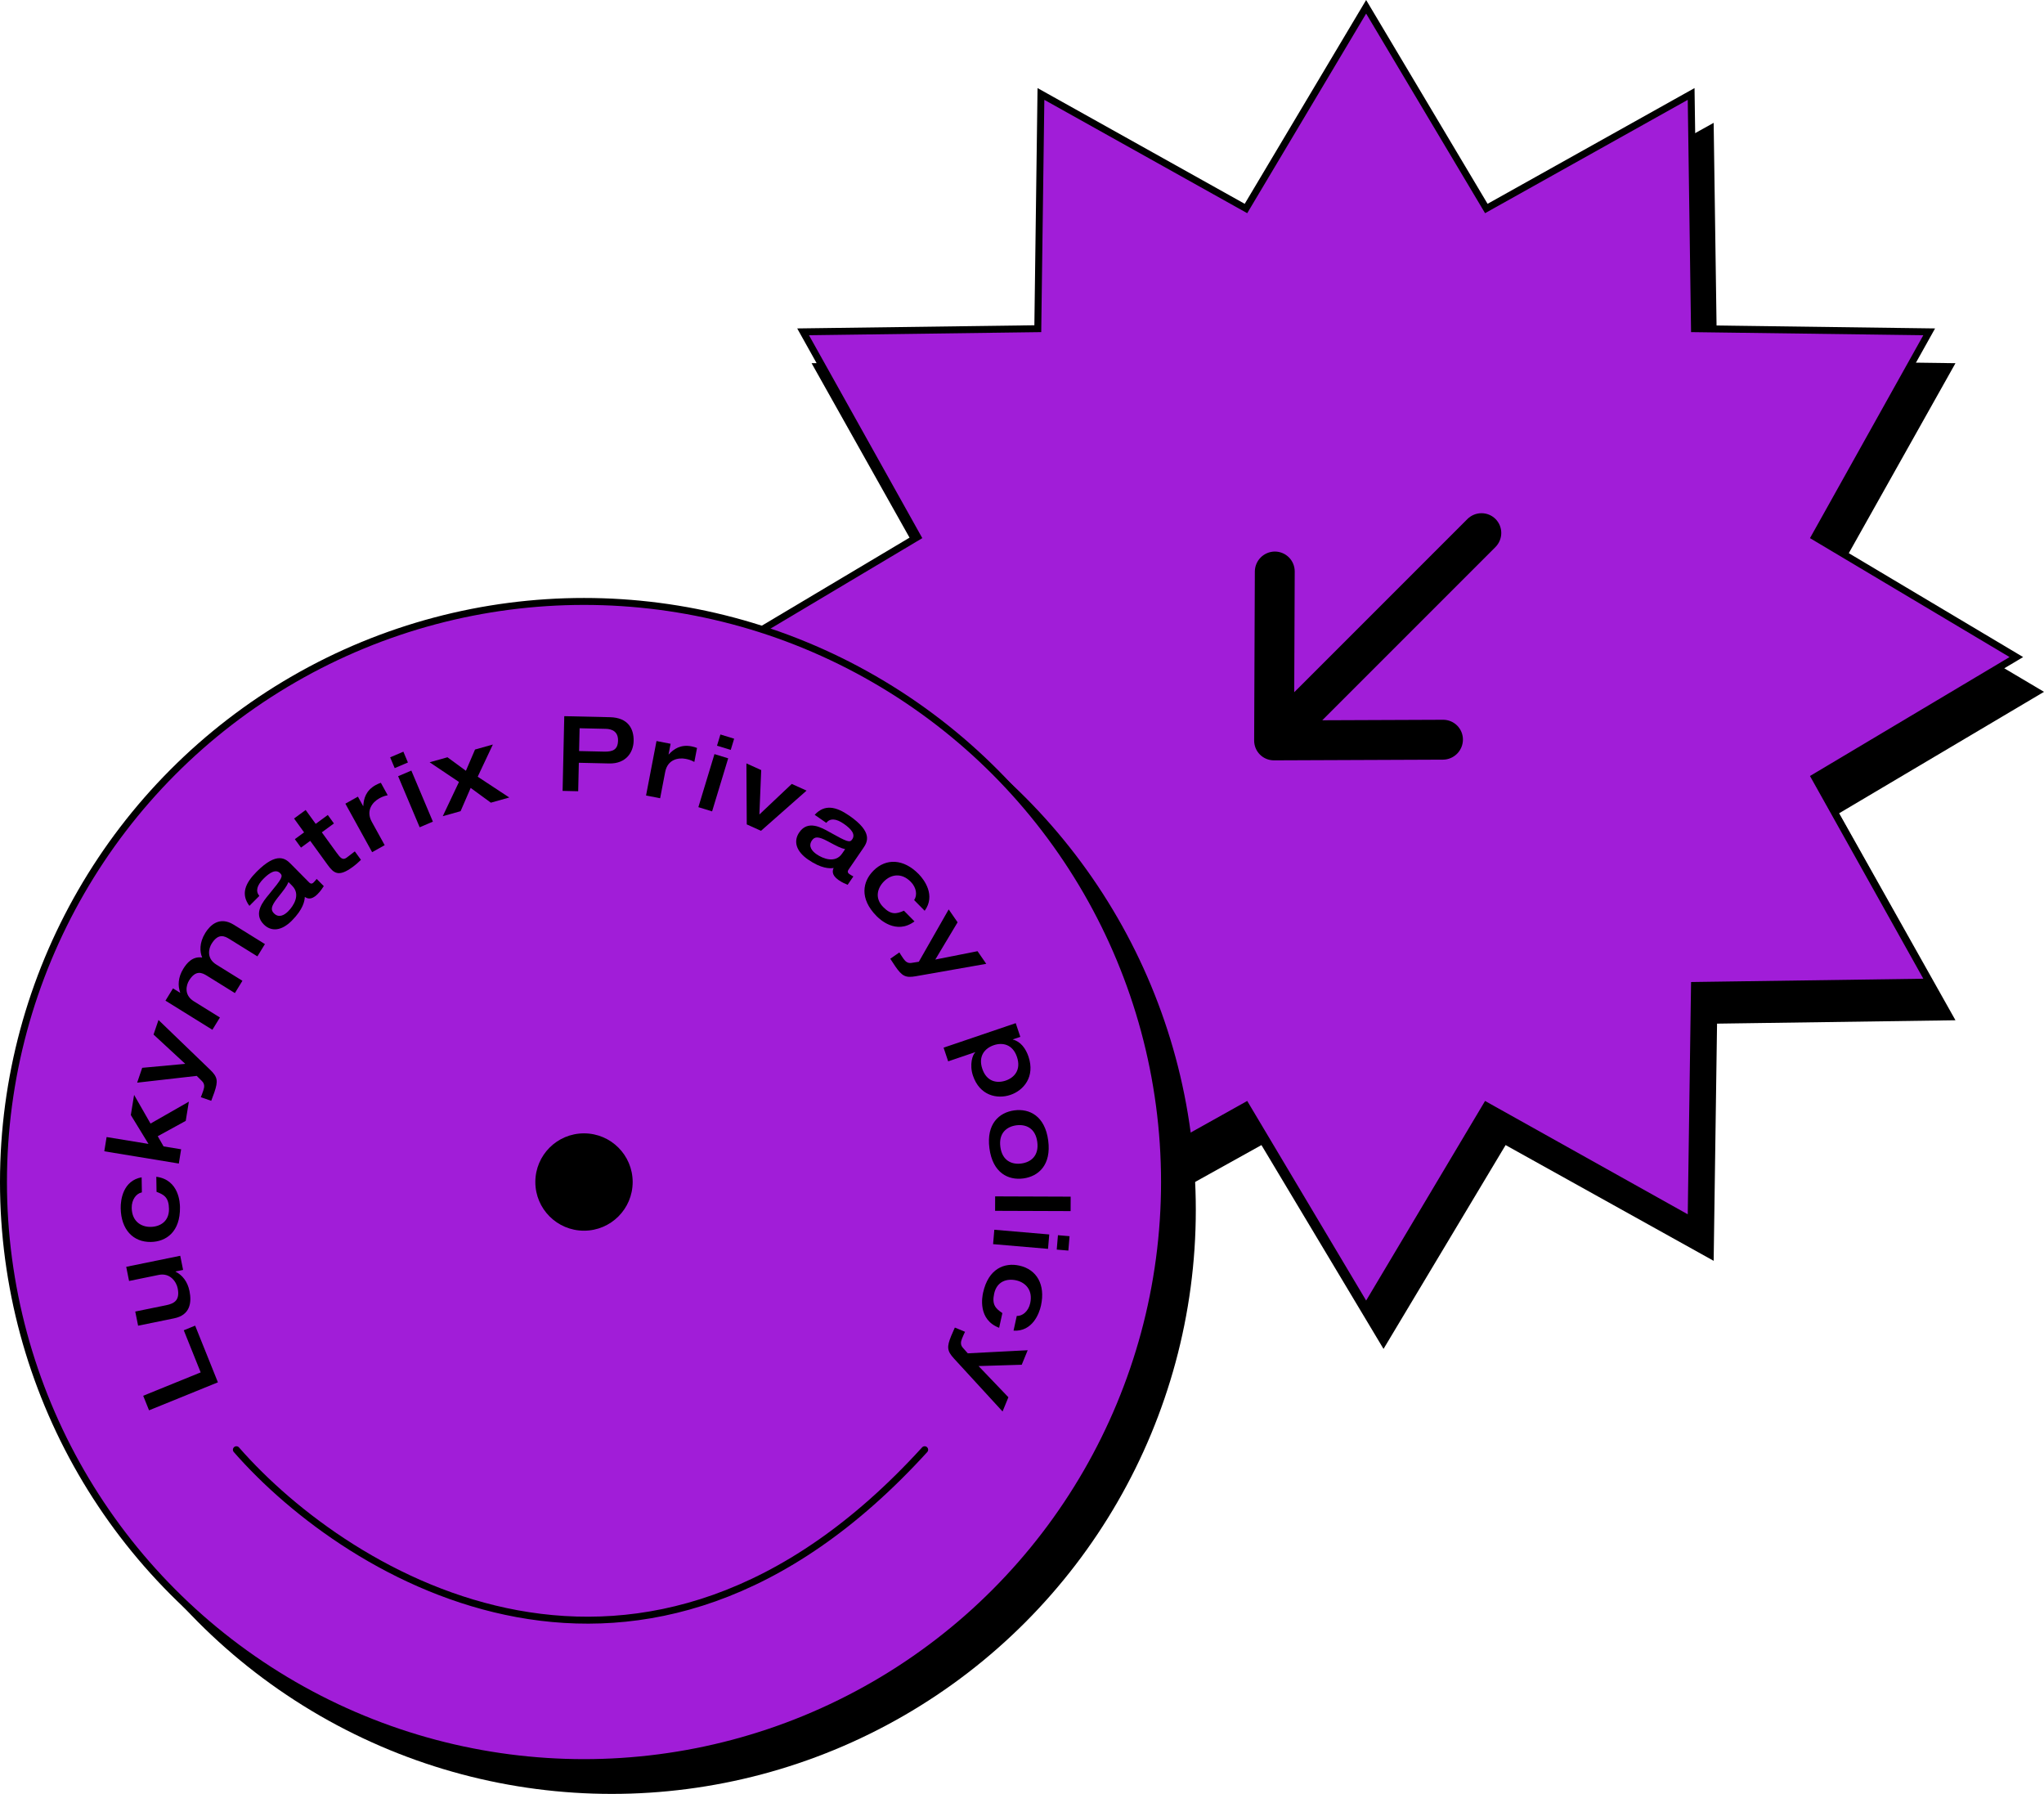 <svg width="294" height="258" viewBox="0 0 294 258" fill="none" xmlns="http://www.w3.org/2000/svg">
<path d="M199 5L216.559 34.313L246.485 17.667L246.973 51.779L281.266 52.235L264.532 82.034L294 99.5L264.532 116.966L281.266 146.735L246.973 147.221L246.485 181.333L216.559 164.687L199 194L181.441 164.687L151.485 181.333L151.027 147.221L116.734 146.735L133.468 116.966L104 99.5L133.468 82.034L116.734 52.235L151.027 51.779L151.485 17.667L181.441 34.313L199 5Z" fill="black"/>
<path d="M196.5 0.977L213.537 29.569L213.786 29.987L214.21 29.749L243.247 13.513L243.721 46.786L243.728 47.273L244.214 47.279L277.487 47.724L261.251 76.79L261.013 77.214L261.431 77.463L290.023 94.5L261.431 111.537L261.013 111.786L261.251 112.21L277.487 141.247L244.214 141.721L243.728 141.728L243.721 142.214L243.247 175.487L214.21 159.251L213.786 159.013L213.537 159.431L196.5 188.023L179.463 159.431L179.214 159.013L178.79 159.251L149.724 175.487L149.279 142.214L149.273 141.728L148.786 141.721L115.513 141.247L131.749 112.21L131.987 111.786L131.569 111.537L102.977 94.5L131.569 77.463L131.987 77.214L131.749 76.79L115.513 47.724L148.786 47.279L149.273 47.273L149.279 46.786L149.724 13.513L178.79 29.749L179.214 29.987L179.463 29.569L196.5 0.977Z" fill="#A11DD8" stroke="black"/>
<circle cx="88" cy="174" r="84" fill="black"/>
<circle cx="84" cy="170" r="83.5" fill="#A11DD8" stroke="black"/>
<path d="M183.371 79.324C184.13 79.326 184.855 79.627 185.39 80.161C185.924 80.696 186.225 81.421 186.227 82.18L186.156 99.557L211.057 74.657C211.596 74.118 212.325 73.813 213.085 73.81C213.844 73.807 214.571 74.106 215.106 74.64C215.64 75.175 215.939 75.902 215.936 76.661C215.933 77.421 215.628 78.15 215.089 78.689L190.189 103.589L207.565 103.519C208.326 103.516 209.054 103.815 209.59 104.351C210.126 104.886 210.425 105.615 210.422 106.375C210.419 107.136 210.114 107.867 209.574 108.407C209.034 108.947 208.303 109.252 207.542 109.255L183.249 109.354C182.872 109.356 182.499 109.283 182.151 109.141C181.804 108.999 181.488 108.789 181.223 108.523C180.957 108.258 180.747 107.942 180.605 107.595C180.462 107.247 180.39 106.874 180.392 106.497L180.491 82.204C180.492 81.827 180.567 81.453 180.712 81.105C180.858 80.756 181.07 80.438 181.338 80.171C181.605 79.903 181.923 79.691 182.271 79.546C182.62 79.4 182.994 79.325 183.371 79.324Z" fill="black"/>
<circle cx="84" cy="170" r="7" fill="black"/>
<path d="M31.343 198.807L28.069 190.655L26.432 191.321L28.865 197.379L20.597 200.74L21.438 202.834L31.343 198.807Z" fill="black"/>
<path d="M25.055 189.601C27.328 189.136 27.598 187.376 27.258 185.694C26.978 184.307 26.227 183.386 25.257 182.893L25.251 182.863L26.336 182.641L25.925 180.606L18.154 182.195L18.565 184.231L22.832 183.358C24.489 183.019 25.373 184.375 25.555 185.275C25.907 187.015 25.069 187.479 23.881 187.722L19.453 188.627L19.865 190.663L25.055 189.601Z" fill="black"/>
<path d="M20.373 169.321C17.702 169.8 17.341 172.546 17.36 173.75C17.407 176.835 19.142 178.66 21.7 178.62C23.884 178.585 25.943 177.183 25.887 173.615C25.878 173.059 25.781 169.672 22.482 169.243L22.516 171.41C23.645 171.829 24.28 172.256 24.305 173.866C24.333 175.657 23.043 176.431 21.666 176.452C20.29 176.474 18.975 175.651 18.945 173.725C18.927 172.536 19.587 171.652 20.407 171.488L20.373 169.321Z" fill="black"/>
<path d="M25.721 167.341L26.053 165.29L23.528 164.876L22.69 163.411L26.716 161.205L27.165 158.441L21.65 161.593L19.288 157.468L18.817 160.365L21.358 164.519L15.333 163.53L15 165.58L25.721 167.341Z" fill="black"/>
<path d="M28.299 154.735L29.055 155.489C29.444 155.878 29.426 156.302 29.247 156.829C29.101 157.256 28.951 157.65 28.884 157.801L30.384 158.319C30.529 157.939 30.718 157.431 30.83 157.104C31.388 155.466 31.312 154.899 30.228 153.857L22.798 146.695L22.084 148.789L26.644 153.003L20.454 153.574L19.727 155.71L28.299 154.735Z" fill="black"/>
<path d="M33.786 142.825L34.87 141.057L31.113 138.725C29.636 137.809 30.047 136.365 30.424 135.75C31.39 134.174 32.298 134.614 32.998 135.049L37.023 137.547L38.107 135.779L33.624 132.996C31.561 131.716 30.189 133.093 29.522 134.182C28.65 135.604 28.724 136.888 29.081 137.711C27.682 137.498 26.851 138.538 26.363 139.333C25.625 140.537 25.546 141.726 25.919 142.753L25.903 142.779L24.884 142.147L23.8 143.915L30.549 148.104L31.633 146.336L27.877 144.004C26.4 143.087 26.81 141.644 27.187 141.029C28.153 139.453 29.061 139.893 29.762 140.328L33.786 142.825Z" fill="black"/>
<path d="M41.818 124.239C41.089 123.503 39.853 122.425 36.917 125.368C35.253 127.036 34.615 128.589 35.871 130.284L37.302 128.85C36.732 128.167 36.945 127.337 37.91 126.371C38.758 125.521 39.658 124.937 40.302 125.588C40.735 126.025 40.587 126.323 38.688 128.629C37.84 129.649 36.387 131.381 37.929 132.939C39.027 134.048 40.508 133.88 41.971 132.414C43.614 130.768 43.828 129.555 43.84 128.99C44.093 129.161 44.706 129.567 45.66 128.611C46.159 128.111 46.339 127.782 46.573 127.442L45.548 126.407C45.453 126.545 45.241 126.779 45.103 126.917C45.008 127.013 44.774 127.225 44.468 126.916L41.818 124.239ZM42.034 127.401C43.269 128.649 42.24 130.275 41.455 131.061C40.957 131.561 40.142 132.102 39.402 131.355C38.927 130.875 38.949 130.365 39.925 129.132C40.848 127.973 41.251 127.463 41.495 126.857L42.034 127.401Z" fill="black"/>
<path d="M47.108 124.36C47.99 125.576 48.676 126.191 50.707 124.7C51.215 124.328 51.514 124.052 51.918 123.663L51.036 122.447C50.646 122.751 50.268 123.047 49.857 123.349C49.289 123.766 48.962 123.391 48.424 122.649L46.29 119.706L48.031 118.428L47.15 117.212L45.409 118.489L43.963 116.494L42.295 117.718L43.74 119.713L42.41 120.689L43.292 121.905L44.622 120.93L47.108 124.36Z" fill="black"/>
<path d="M53.526 122.56L55.331 121.552L53.472 118.182C52.579 116.563 53.605 115.353 54.521 114.841C54.835 114.666 55.182 114.489 55.766 114.37L54.779 112.579C54.522 112.671 54.298 112.762 54.023 112.915C52.636 113.69 52.304 114.857 52.256 115.917L52.23 115.931L51.482 114.576L49.677 115.584L53.526 122.56Z" fill="black"/>
<path d="M60.364 118.98L62.264 118.168L59.165 110.824L57.264 111.636L60.364 118.98ZM56.773 110.472L58.674 109.66L58.019 108.108L56.118 108.92L56.773 110.472Z" fill="black"/>
<path d="M63.684 117.385L66.249 116.665L67.698 113.319L70.602 115.442L73.253 114.698L68.711 111.706L70.891 107.077L68.326 107.798L67.014 110.854L64.362 108.911L61.797 109.631L66.016 112.463L63.684 117.385Z" fill="black"/>
<path d="M83.368 104.737L87.138 104.822C88.005 104.842 88.925 105.194 88.895 106.518C88.867 107.798 88.171 108.128 86.899 108.099L83.294 108.018L83.368 104.737ZM80.921 113.746L83.165 113.797L83.257 109.703L87.624 109.802C90.033 109.857 91.102 108.21 91.139 106.569C91.178 104.839 90.362 103.209 87.744 103.149L81.162 103L80.921 113.746Z" fill="black"/>
<path d="M92.924 114.41L94.951 114.804L95.678 111.02C96.028 109.202 97.587 108.938 98.615 109.139C98.968 109.207 99.347 109.296 99.871 109.582L100.258 107.572C100.002 107.476 99.772 107.401 99.464 107.341C97.907 107.038 96.907 107.718 96.193 108.499L96.164 108.493L96.457 106.971L94.429 106.576L92.924 114.41Z" fill="black"/>
<path d="M100.45 116.087L102.425 116.694L104.74 109.062L102.765 108.456L100.45 116.087ZM103.132 107.246L105.107 107.853L105.596 106.24L103.621 105.634L103.132 107.246Z" fill="black"/>
<path d="M107.41 118.564L109.457 119.49L116.012 113.707L113.883 112.744L109.227 117.142L109.489 110.756L107.36 109.793L107.41 118.564Z" fill="black"/>
<path d="M124.178 121.963C124.764 121.107 125.59 119.687 122.176 117.322C120.242 115.982 118.607 115.636 117.181 117.189L118.845 118.341C119.407 117.652 120.257 117.711 121.379 118.488C122.365 119.171 123.1 119.955 122.582 120.711C122.235 121.219 121.916 121.127 119.315 119.672C118.163 119.02 116.204 117.9 114.965 119.711C114.082 121 114.518 122.435 116.218 123.613C118.128 124.936 119.353 124.926 119.906 124.834C119.786 125.116 119.502 125.796 120.611 126.565C121.19 126.966 121.545 127.084 121.92 127.253L122.744 126.05C122.591 125.981 122.324 125.814 122.164 125.703C122.053 125.626 121.802 125.434 122.048 125.075L124.178 121.963ZM121.128 122.756C120.136 124.207 118.358 123.487 117.446 122.855C116.866 122.454 116.188 121.746 116.782 120.878C117.164 120.32 117.667 120.248 119.051 120.987C120.352 121.688 120.924 121.993 121.561 122.124L121.128 122.756Z" fill="black"/>
<path d="M133.003 130.99C134.599 128.782 132.968 126.551 132.125 125.696C129.965 123.505 127.458 123.399 125.641 125.212C124.09 126.759 123.573 129.206 126.07 131.739C126.46 132.134 128.862 134.507 131.537 132.517L130.019 130.978C128.917 131.463 128.165 131.598 127.038 130.455C125.784 129.183 126.181 127.726 127.159 126.751C128.136 125.775 129.65 125.452 130.999 126.82C131.831 127.664 131.965 128.761 131.486 129.451L133.003 130.99Z" fill="black"/>
<path d="M132.161 138.319L131.11 138.485C130.568 138.571 130.239 138.306 129.923 137.848C129.667 137.477 129.441 137.122 129.359 136.978L128.056 137.888C128.274 138.23 128.569 138.684 128.765 138.968C129.747 140.39 130.246 140.665 131.723 140.403L141.858 138.619L140.604 136.801L134.529 138.003L137.736 132.646L136.456 130.792L132.161 138.319Z" fill="black"/>
<path d="M146.278 152.015C146.9 153.869 145.901 154.987 144.654 155.411C143.378 155.844 141.91 155.565 141.288 153.711C140.67 151.871 141.669 150.753 142.945 150.319C144.192 149.895 145.66 150.175 146.278 152.015ZM135.721 150.676L136.382 152.645L140.28 151.32L140.289 151.348C139.884 151.645 139.416 153.123 139.943 154.692C140.91 157.573 143.415 158.12 145.343 157.465C147.243 156.819 148.905 154.856 147.938 151.975C147.541 150.791 146.794 149.79 145.69 149.513L145.681 149.485L146.758 149.119L146.098 147.15L135.721 150.676Z" fill="black"/>
<path d="M146.177 161.845C147.541 161.661 148.931 162.233 149.197 164.232C149.464 166.232 148.273 167.152 146.908 167.336C145.544 167.52 144.154 166.948 143.888 164.948C143.622 162.949 144.813 162.029 146.177 161.845ZM145.891 159.696C143.726 159.988 141.845 161.624 142.316 165.16C142.787 168.696 145.029 169.776 147.195 169.484C149.36 169.192 151.24 167.557 150.769 164.02C150.298 160.484 148.056 159.404 145.891 159.696Z" fill="black"/>
<path d="M143.137 172.064L143.13 174.142L153.993 174.181L154 172.104L143.137 172.064Z" fill="black"/>
<path d="M143.017 176.864L142.842 178.934L150.744 179.61L150.919 177.54L143.017 176.864ZM152.171 177.647L151.996 179.717L153.666 179.86L153.841 177.79L152.171 177.647Z" fill="black"/>
<path d="M145.782 191.378C148.491 191.533 149.472 188.945 149.73 187.769C150.391 184.755 149.121 182.577 146.623 182.022C144.49 181.549 142.165 182.436 141.401 185.92C141.282 186.464 140.601 189.781 143.712 190.965L144.176 188.848C143.174 188.179 142.654 187.616 142.998 186.043C143.382 184.294 144.814 183.841 146.159 184.139C147.503 184.438 148.594 185.543 148.181 187.425C147.926 188.586 147.082 189.293 146.246 189.261L145.782 191.378Z" fill="black"/>
<path d="M139.203 194.636L138.494 193.837C138.129 193.424 138.173 193.003 138.384 192.488C138.556 192.07 138.729 191.687 138.806 191.539L137.34 190.93C137.172 191.3 136.953 191.795 136.821 192.115C136.165 193.716 136.206 194.286 137.224 195.394L144.204 203L145.043 200.955L140.75 196.467L146.962 196.279L147.818 194.192L139.203 194.636Z" fill="black"/>
<path d="M34 208.5C50.167 227 92.6 252.9 133 208.5" stroke="black" stroke-linecap="round"/>
</svg>

